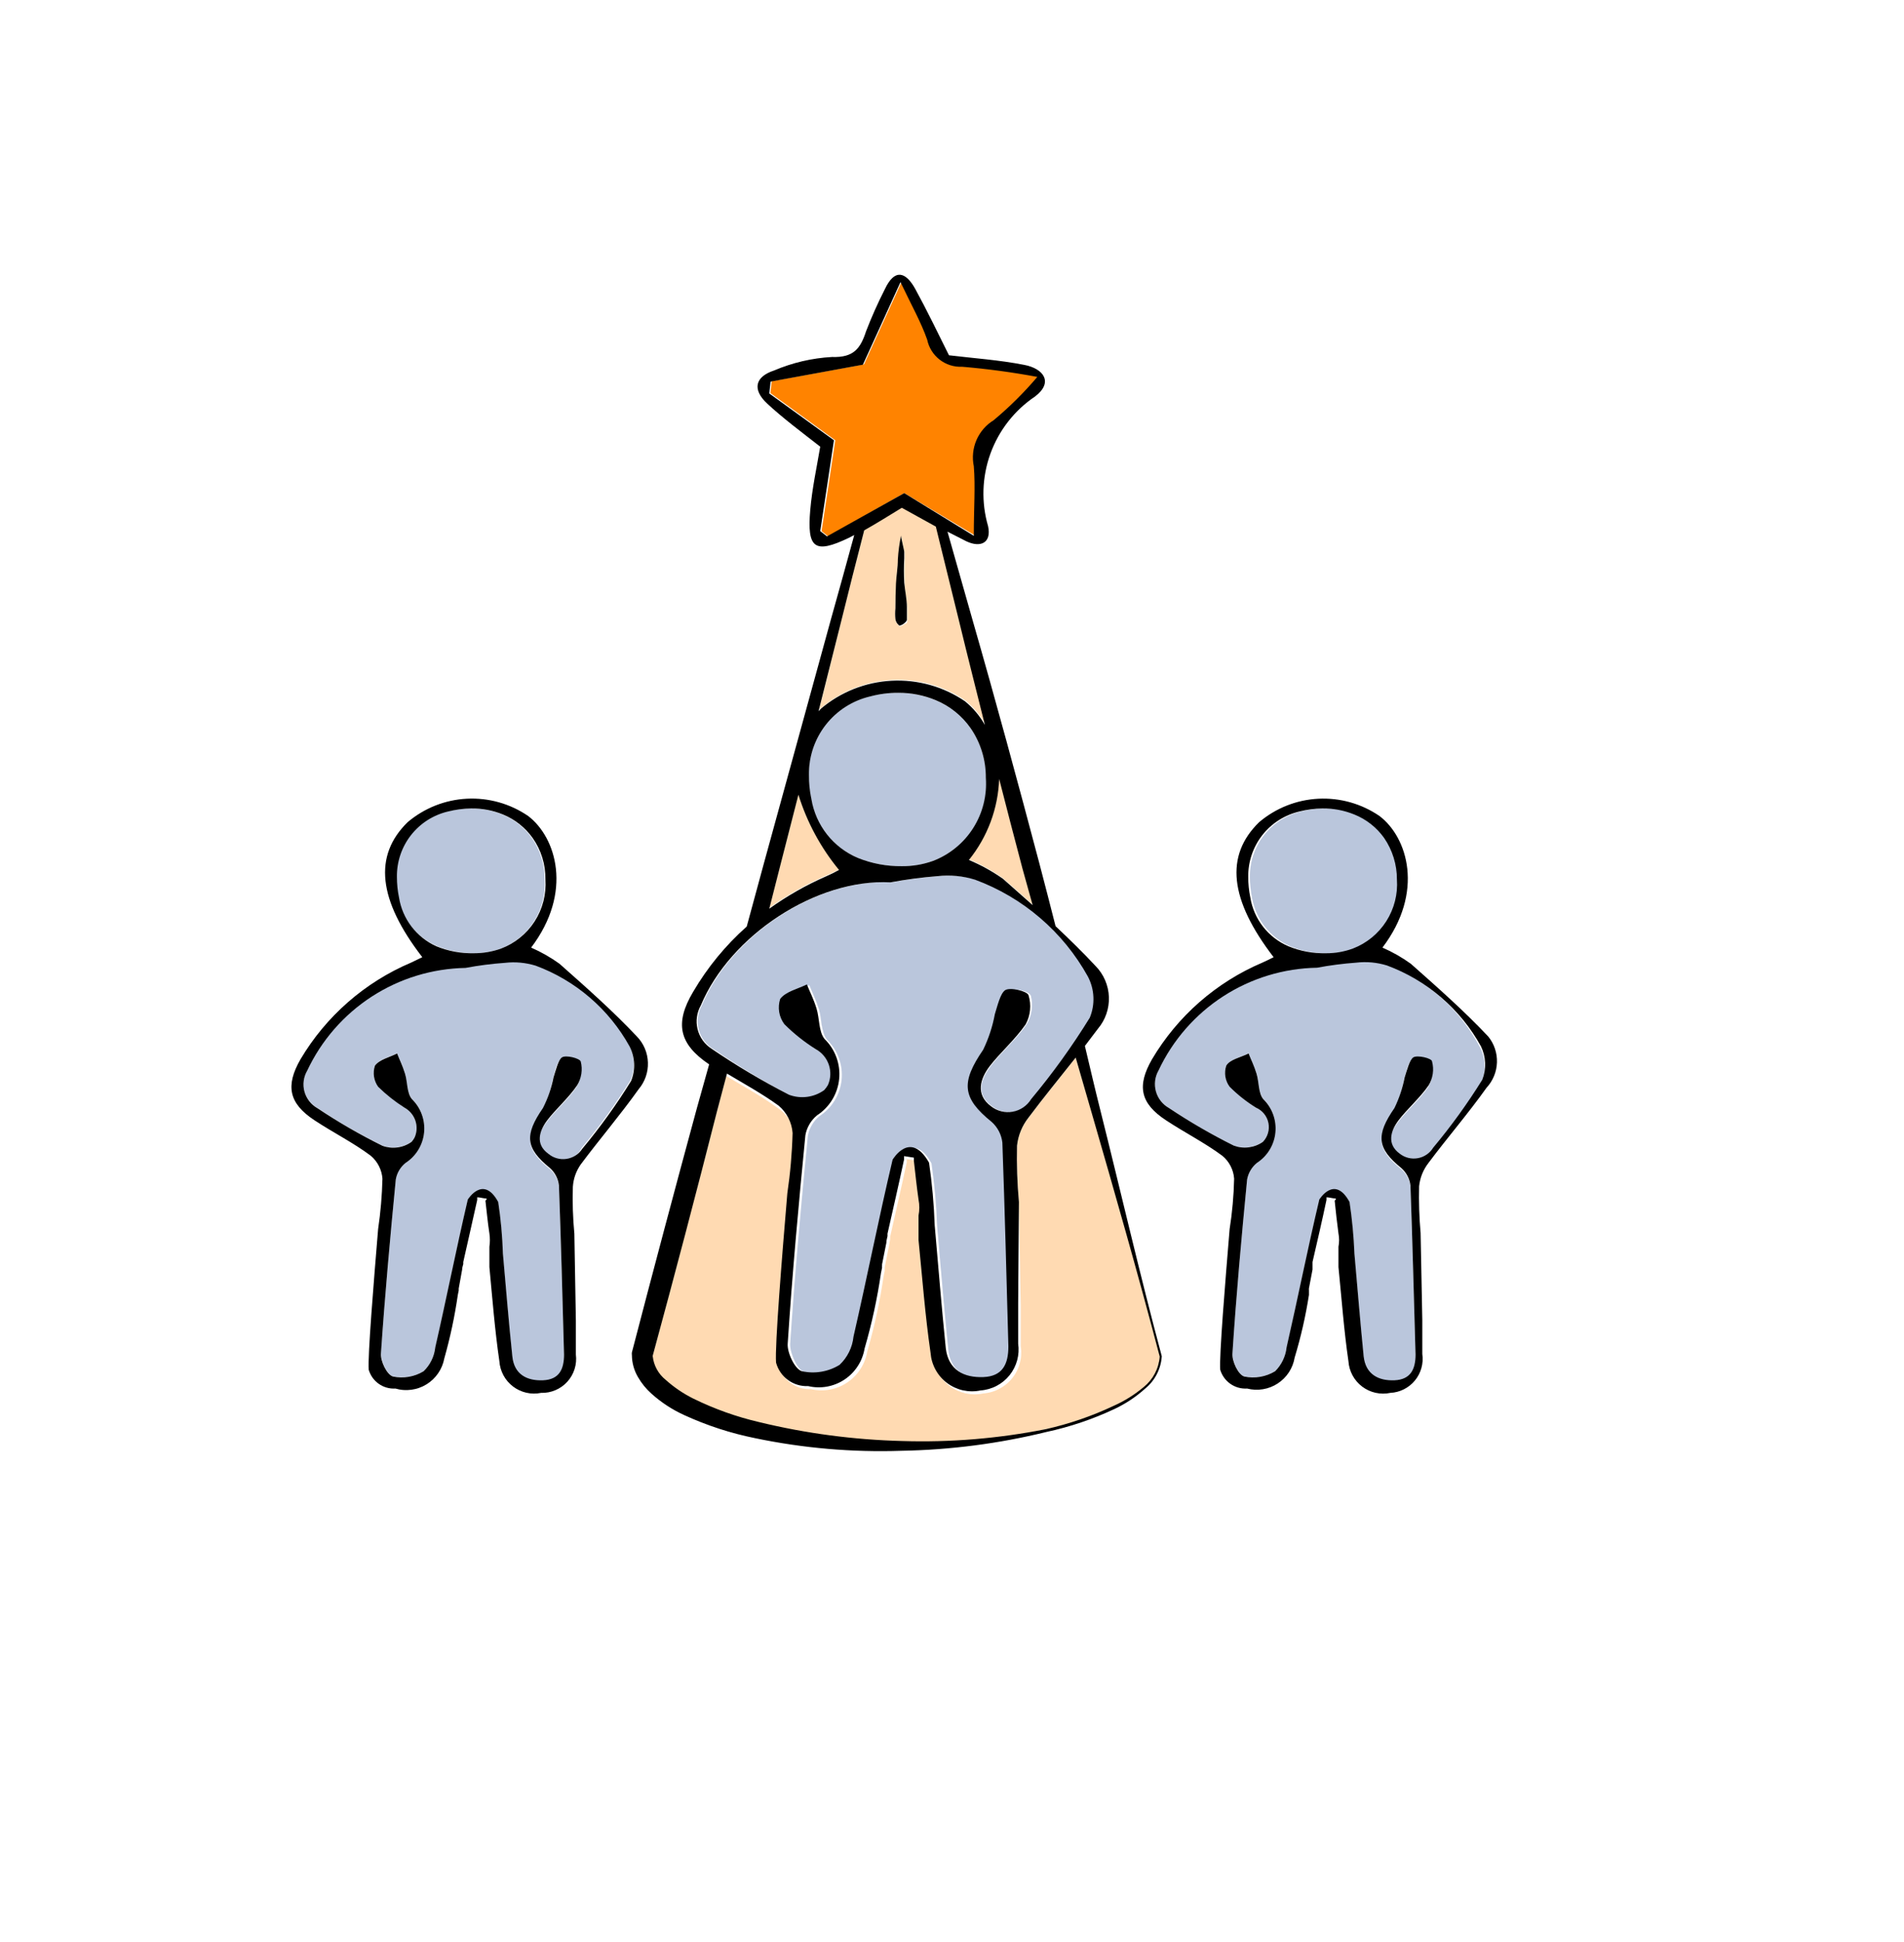 <svg width="1019" height="1039" viewBox="0 0 1019 1039" fill="none" xmlns="http://www.w3.org/2000/svg">
<g filter="url(#filter0_d_7_2)">
<path d="M951.966 461.914C932.9 364.536 877.304 279.06 813.682 203.149C757.482 136.21 690.851 76.297 610.369 38.246C571.43 19.703 527.477 2.728 483.921 0.386C440.573 -1.956 396.818 6.436 357.077 23.415C316.737 40.39 280.01 66.93 252.511 100.106C221.202 137.576 203.739 182.653 185.474 227.149C144.13 328.239 80.705 418.789 38.559 519.874C1.228 609.255 -17.037 711.12 21.096 803.621C57.626 891.829 142.724 942.571 236.255 959.743C343.231 979.065 453.82 957.988 553.368 917.979C603.342 898.076 651.11 873.291 697.675 846.554C743.636 820.014 789.795 792.888 832.748 762.054C871.682 734.149 905.807 701.17 927.278 658.627C947.75 618.228 957.588 572.953 957.989 527.876C958.186 505.433 955.782 483.38 951.966 461.914Z" fill="white"/>
</g>
<path d="M500.745 374.578C494.302 371.927 487.594 370.62 480.625 370.656C475.609 370.646 470.682 371.281 465.839 372.568C470.651 371.286 475.547 370.651 480.526 370.656C487.516 370.661 494.255 371.969 500.745 374.578Z" fill="#FFDAB2"/>
<path d="M527.703 416.026C527.891 418.385 527.88 420.745 527.688 423.104C527.49 425.458 527.104 427.786 526.531 430.083C525.958 432.38 525.203 434.615 524.271 436.792C523.333 438.964 522.234 441.047 520.964 443.047C519.693 445.042 518.266 446.922 516.693 448.688C515.12 450.458 513.411 452.083 511.573 453.578C509.74 455.068 507.792 456.401 505.74 457.578C503.688 458.755 501.552 459.76 499.339 460.594C501.563 459.771 503.708 458.776 505.771 457.609C507.833 456.443 509.792 455.12 511.646 453.635C513.495 452.156 515.219 450.536 516.807 448.776C518.401 447.016 519.839 445.141 521.125 443.151C522.417 441.161 523.536 439.078 524.49 436.906C525.443 434.734 526.214 432.5 526.807 430.203C527.401 427.906 527.807 425.578 528.026 423.219C528.245 420.854 528.271 418.495 528.109 416.125C528.073 411.359 527.313 406.708 525.839 402.177C524.359 397.646 522.234 393.443 519.458 389.568C522.135 393.458 524.177 397.661 525.583 402.172C526.99 406.682 527.698 411.302 527.703 416.026Z" fill="#FFDAB2"/>
<path d="M437.266 561.693C438.089 562.135 438.865 562.651 439.589 563.234C440.318 563.823 440.979 564.474 441.589 565.182C442.193 565.896 442.724 566.656 443.188 567.464C443.651 568.276 444.036 569.12 444.339 570.005C444.646 570.885 444.865 571.792 445 572.714C445.141 573.635 445.188 574.563 445.151 575.5C445.115 576.432 444.99 577.354 444.781 578.26C444.573 579.172 444.281 580.052 443.906 580.911C444.281 580.057 444.578 579.177 444.786 578.271C445 577.365 445.125 576.443 445.167 575.51C445.208 574.583 445.161 573.656 445.031 572.734C444.901 571.813 444.682 570.906 444.385 570.026C444.083 569.146 443.703 568.297 443.245 567.484C442.786 566.677 442.26 565.911 441.656 565.203C441.057 564.49 440.396 563.839 439.677 563.25C438.953 562.656 438.182 562.141 437.365 561.693C431.266 557.865 425.667 553.401 420.568 548.312C425.651 553.375 431.219 557.839 437.266 561.693Z" fill="#FFDAB2"/>
<path d="M449.036 465.219C444.146 459.281 439.87 452.927 436.214 446.156C432.557 439.385 429.589 432.328 427.307 424.979L417.245 464.214L411.714 485.74C421.177 478.958 431.234 473.224 441.896 468.536C444.328 467.552 446.714 466.448 449.036 465.219Z" fill="#FFDAB2"/>
<path d="M439.479 378.802C440.797 377.688 442.161 376.625 443.568 375.615C444.974 374.609 446.422 373.661 447.906 372.771C449.391 371.88 450.906 371.052 452.458 370.286C454.01 369.521 455.589 368.818 457.198 368.182C458.807 367.542 460.438 366.974 462.094 366.469C463.745 365.964 465.417 365.526 467.109 365.156C468.802 364.786 470.5 364.49 472.219 364.26C473.932 364.026 475.651 363.87 477.38 363.776C479.109 363.688 480.839 363.667 482.568 363.719C484.297 363.771 486.021 363.891 487.74 364.083C489.458 364.271 491.167 364.531 492.865 364.865C494.563 365.193 496.245 365.589 497.911 366.057C499.578 366.526 501.224 367.057 502.844 367.656C504.469 368.26 506.063 368.927 507.63 369.656C509.198 370.385 510.734 371.177 512.24 372.036C513.745 372.891 515.208 373.807 516.641 374.781C520.995 378.328 524.552 382.552 527.302 387.453C522.776 369.245 518.146 351.141 513.724 332.828L501.047 280.922L482.839 270.859C475.995 274.885 469.359 279.109 462.719 282.932C458.495 299.229 454.37 315.526 450.344 331.823L438.474 379.307C438.802 379.125 439.135 378.958 439.479 378.802ZM479.719 312.609C479.719 308.281 480.323 303.958 480.724 299.63C480.979 295.365 481.547 291.141 482.438 286.958C482.438 288.87 484.146 295.807 484.146 295.807C484.146 295.807 484.146 298.021 484.146 299.13C483.896 303.49 483.896 307.849 484.146 312.208C484.146 316.635 485.25 320.958 485.552 325.286C485.552 327.5 485.552 329.714 485.552 331.922C485.552 334.135 484.75 333.333 484.047 333.938C483.307 334.547 482.469 334.948 481.531 335.146L480.526 334.135C479.781 333.302 479.349 332.328 479.219 331.219C479.005 329.24 479.005 327.266 479.219 325.286C479.219 321.161 479.219 316.833 479.818 312.609H479.719Z" fill="#FFDAB2"/>
<path d="M518.552 459.786C524.979 462.484 531.052 465.839 536.76 469.849L552.656 483.932L547.224 463.812C542.995 447.781 538.839 431.786 534.745 415.823C534.641 419.807 534.208 423.75 533.453 427.661C532.703 431.573 531.635 435.401 530.26 439.135C528.88 442.875 527.214 446.474 525.245 449.937C523.281 453.401 521.052 456.687 518.552 459.786Z" fill="#FFDAB2"/>
<path d="M575.693 565.922C567.24 576.583 558.589 587.146 550.443 598.01C548.745 600.156 547.37 602.495 546.328 605.026C545.286 607.557 544.609 610.182 544.302 612.901C544.068 622.979 544.401 633.042 545.312 643.078L546.318 698.911V702.13C546.318 708.271 546.318 714.406 546.318 720.443C546.427 721.188 546.495 721.932 546.526 722.682C546.557 723.438 546.552 724.188 546.505 724.938C546.464 725.688 546.38 726.432 546.255 727.177C546.135 727.917 545.974 728.651 545.776 729.375C545.578 730.099 545.349 730.812 545.078 731.516C544.807 732.219 544.5 732.901 544.156 733.573C543.818 734.245 543.443 734.891 543.031 735.526C542.625 736.156 542.188 736.766 541.714 737.349C541.245 737.938 540.745 738.495 540.214 739.031C539.688 739.568 539.135 740.073 538.552 740.552C537.974 741.026 537.37 741.474 536.745 741.891C536.115 742.307 535.469 742.688 534.802 743.036C534.141 743.385 533.458 743.703 532.76 743.979C532.062 744.26 531.349 744.5 530.625 744.708C529.901 744.917 529.172 745.083 528.432 745.214C527.693 745.344 526.948 745.438 526.198 745.49C525.422 745.656 524.641 745.776 523.854 745.854C523.068 745.938 522.281 745.974 521.49 745.969C520.703 745.964 519.911 745.917 519.125 745.828C518.344 745.74 517.562 745.615 516.792 745.443C516.021 745.271 515.26 745.057 514.51 744.807C513.76 744.552 513.026 744.26 512.307 743.932C511.594 743.599 510.891 743.234 510.214 742.828C509.536 742.422 508.88 741.979 508.25 741.505C507.615 741.031 507.01 740.526 506.432 739.984C505.854 739.443 505.307 738.875 504.792 738.276C504.276 737.682 503.792 737.057 503.339 736.406C502.891 735.755 502.474 735.083 502.099 734.391C501.719 733.698 501.375 732.984 501.073 732.255C500.771 731.526 500.505 730.781 500.286 730.026C500.062 729.266 499.88 728.5 499.734 727.719C499.594 726.943 499.495 726.161 499.438 725.37C496.521 705.25 495.01 685.13 493 665.01V651.932C493.552 649.083 493.552 646.234 493 643.38C491.995 636.339 491.286 629.5 490.484 622.458C490.484 621.953 490.484 621.349 490.484 620.948L485.25 620.141C485.25 620.745 485.25 621.349 485.25 621.953C482.438 635.13 479.417 648.208 476.401 661.589V662.896L475.797 666.417L473.484 677.99C473.484 677.99 473.484 677.99 473.484 678.594C473.443 678.995 473.443 679.396 473.484 679.797L472.88 682.818C470.896 696.432 467.974 709.849 464.125 723.057C463.99 723.896 463.807 724.719 463.583 725.536C463.359 726.354 463.094 727.161 462.786 727.953C462.484 728.74 462.135 729.516 461.75 730.271C461.365 731.026 460.943 731.76 460.484 732.469C460.026 733.182 459.526 733.87 459 734.531C458.469 735.193 457.906 735.823 457.307 736.427C456.714 737.031 456.089 737.604 455.438 738.146C454.781 738.682 454.104 739.188 453.396 739.656C452.693 740.13 451.964 740.562 451.214 740.958C450.464 741.354 449.698 741.708 448.911 742.026C448.125 742.344 447.323 742.62 446.51 742.854C445.693 743.094 444.87 743.286 444.036 743.438C443.203 743.589 442.365 743.693 441.516 743.76C440.672 743.823 439.828 743.844 438.979 743.823C438.13 743.802 437.286 743.74 436.448 743.63C435.604 743.521 434.771 743.37 433.948 743.177C432.984 743.219 432.026 743.182 431.073 743.068C430.12 742.948 429.182 742.75 428.26 742.474C427.339 742.193 426.448 741.844 425.589 741.411C424.724 740.984 423.906 740.484 423.13 739.917C422.354 739.349 421.63 738.724 420.958 738.031C420.292 737.344 419.682 736.599 419.141 735.807C418.599 735.01 418.125 734.177 417.719 733.307C417.318 732.432 416.995 731.531 416.745 730.604C416.042 722.052 419.964 673.865 422.781 640.062C424.365 629.354 425.302 618.589 425.594 607.771C425.401 606.255 425.047 604.781 424.531 603.349C424.021 601.911 423.359 600.547 422.552 599.255C421.745 597.964 420.807 596.771 419.745 595.677C418.682 594.583 417.51 593.62 416.24 592.781C407.49 586.443 397.932 581.208 388.677 575.677L383.344 595.797C372.214 639.255 360.745 682.849 348.938 726.578C349.214 729.026 349.943 731.328 351.13 733.49C352.313 735.651 353.865 737.505 355.781 739.052C360.255 743.073 365.188 746.427 370.568 749.115C381.922 754.693 393.76 758.917 406.078 761.786C431.146 767.833 456.562 771.182 482.333 771.849C508.401 772.391 534.188 769.979 559.698 764.604C572.38 761.979 584.62 757.99 596.417 752.635C602.25 750.031 607.615 746.677 612.51 742.573C613.745 741.578 614.859 740.474 615.865 739.25C616.87 738.026 617.74 736.714 618.479 735.312C619.214 733.911 619.797 732.448 620.234 730.927C620.667 729.406 620.943 727.854 621.062 726.276C609.594 682.615 597.12 639.057 584.547 595.495L575.693 565.922Z" fill="#FFDAB2"/>
<path d="M483.943 263.818L521.771 286.453C521.771 271.365 522.474 260.198 521.771 249.229C521.526 248.062 521.375 246.88 521.313 245.687C521.25 244.495 521.281 243.302 521.406 242.115C521.526 240.927 521.734 239.755 522.036 238.599C522.339 237.443 522.729 236.318 523.203 235.219C523.677 234.125 524.229 233.068 524.87 232.057C525.505 231.047 526.214 230.094 526.995 229.187C527.781 228.286 528.625 227.448 529.536 226.677C530.448 225.906 531.417 225.208 532.432 224.583C540.88 217.547 548.661 209.833 555.771 201.448C542.448 198.964 529.036 197.151 515.531 196.016C514.458 196.068 513.385 196.021 512.318 195.885C511.25 195.75 510.203 195.516 509.177 195.193C508.151 194.87 507.161 194.458 506.208 193.958C505.255 193.464 504.354 192.885 503.505 192.224C502.651 191.568 501.865 190.839 501.146 190.036C500.422 189.24 499.776 188.385 499.208 187.474C498.635 186.562 498.151 185.604 497.75 184.604C497.349 183.609 497.042 182.583 496.823 181.526C493.5 172.073 488.469 163.219 482.536 150.745L462.417 194.906L413.021 203.964L412.318 210.297L447.026 235.547C444.609 251.547 442.198 267.844 439.682 284.141L443.203 286.958L483.943 263.818Z" fill="#FF8300"/>
<path d="M690.474 506.266C696.927 508.896 703.63 510.141 710.594 509.984C715.542 510.01 720.339 509.172 724.984 507.469C726.813 506.766 728.573 505.922 730.271 504.938C731.964 503.953 733.568 502.839 735.083 501.594C736.599 500.349 738.01 498.995 739.307 497.526C740.604 496.057 741.781 494.495 742.828 492.839C743.88 491.182 744.786 489.453 745.563 487.651C746.333 485.849 746.953 484 747.432 482.094C747.906 480.193 748.224 478.266 748.391 476.313C748.557 474.359 748.568 472.406 748.422 470.448C748.469 466.5 747.917 462.641 746.766 458.865C745.615 455.083 743.922 451.573 741.682 448.318C739.677 445.5 737.313 443.016 734.589 440.88C731.87 438.74 728.901 437.026 725.688 435.745C720.234 433.536 714.568 432.464 708.682 432.526C704.531 432.583 700.438 433.12 696.411 434.135C694.453 434.583 692.547 435.198 690.693 435.974C688.839 436.75 687.063 437.677 685.37 438.75C683.672 439.828 682.078 441.042 680.589 442.391C679.099 443.74 677.734 445.203 676.495 446.786C675.255 448.365 674.156 450.042 673.203 451.807C672.245 453.578 671.448 455.411 670.802 457.318C670.161 459.219 669.682 461.167 669.375 463.151C669.063 465.135 668.922 467.135 668.948 469.141C668.943 472.833 669.313 476.49 670.052 480.109C670.531 482.969 671.349 485.724 672.516 488.375C673.677 491.031 675.151 493.5 676.938 495.786C678.719 498.068 680.76 500.099 683.052 501.87C685.344 503.646 687.818 505.109 690.474 506.266Z" fill="#BAC6DC"/>
<path d="M742.286 516.021C736.922 514.375 731.458 513.875 725.885 514.516C718.828 515.021 711.818 515.927 704.865 517.229C702.635 517.271 700.417 517.396 698.198 517.594C695.979 517.792 693.776 518.068 691.578 518.422C689.38 518.776 687.198 519.203 685.031 519.708C682.859 520.219 680.714 520.797 678.589 521.453C676.458 522.109 674.359 522.839 672.281 523.641C670.208 524.448 668.161 525.323 666.146 526.266C664.13 527.214 662.151 528.229 660.208 529.313C658.266 530.396 656.365 531.547 654.5 532.766C652.635 533.984 650.818 535.266 649.047 536.609C647.271 537.958 645.547 539.359 643.87 540.828C642.198 542.292 640.573 543.813 639.005 545.396C637.437 546.974 635.927 548.604 634.469 550.292C633.016 551.974 631.62 553.708 630.286 555.49C628.953 557.271 627.687 559.099 626.479 560.969C625.276 562.844 624.135 564.75 623.062 566.703C621.99 568.651 620.99 570.641 620.057 572.661C619.573 573.5 619.177 574.38 618.87 575.302C618.557 576.219 618.344 577.161 618.219 578.125C618.099 579.089 618.073 580.052 618.141 581.021C618.208 581.984 618.37 582.938 618.63 583.875C618.885 584.807 619.234 585.708 619.667 586.578C620.104 587.443 620.62 588.26 621.219 589.021C621.812 589.786 622.479 590.484 623.219 591.12C623.953 591.75 624.745 592.302 625.589 592.781C636.734 600.219 648.302 606.922 660.297 612.901C661.583 613.37 662.911 613.677 664.271 613.823C665.635 613.974 666.995 613.953 668.354 613.771C669.714 613.583 671.026 613.24 672.302 612.734C673.578 612.234 674.771 611.583 675.891 610.786C676.203 610.453 676.5 610.104 676.771 609.74C677.047 609.37 677.297 608.99 677.526 608.589C677.75 608.193 677.953 607.781 678.13 607.359C678.307 606.938 678.458 606.505 678.583 606.063C678.708 605.625 678.807 605.177 678.88 604.724C678.953 604.271 678.995 603.818 679.01 603.359C679.026 602.901 679.016 602.443 678.979 601.99C678.937 601.531 678.875 601.078 678.781 600.63C678.687 600.182 678.568 599.74 678.417 599.307C678.271 598.875 678.099 598.448 677.901 598.036C677.703 597.625 677.479 597.224 677.234 596.839C676.99 596.453 676.719 596.083 676.427 595.729C676.135 595.375 675.823 595.036 675.495 594.724C675.161 594.406 674.812 594.109 674.443 593.839C674.078 593.563 673.693 593.313 673.297 593.089C672.901 592.859 672.49 592.656 672.068 592.479C666.99 589.276 662.328 585.557 658.083 581.313C657.49 580.516 657 579.656 656.615 578.745C656.229 577.828 655.958 576.88 655.802 575.901C655.646 574.917 655.604 573.932 655.682 572.943C655.766 571.953 655.958 570.99 656.271 570.047C658.687 566.724 664.021 565.62 668.245 563.505C669.651 567.125 671.26 570.547 672.469 574.271C673.677 577.99 673.375 584.328 676.089 587.953C676.677 588.526 677.229 589.13 677.75 589.766C678.271 590.401 678.75 591.063 679.193 591.75C679.641 592.443 680.042 593.156 680.406 593.891C680.771 594.625 681.094 595.375 681.375 596.146C681.656 596.917 681.891 597.703 682.083 598.5C682.276 599.297 682.422 600.104 682.526 600.917C682.625 601.734 682.682 602.552 682.693 603.37C682.703 604.193 682.667 605.01 682.583 605.828C682.505 606.641 682.375 607.453 682.203 608.255C682.031 609.057 681.812 609.844 681.552 610.625C681.292 611.401 680.984 612.161 680.641 612.906C680.292 613.651 679.906 614.37 679.479 615.073C679.052 615.771 678.583 616.443 678.083 617.094C677.578 617.74 677.042 618.359 676.469 618.948C675.896 619.531 675.292 620.089 674.656 620.609C674.021 621.125 673.359 621.609 672.672 622.052C671.302 623.177 670.172 624.495 669.271 626.021C668.375 627.542 667.76 629.172 667.437 630.906C664.422 661.891 661.604 692.979 659.594 723.964C659.594 728.188 662.708 735.432 665.932 736.339C668.75 736.938 671.589 737.005 674.437 736.536C677.281 736.068 679.948 735.094 682.427 733.62C684.13 731.927 685.505 730.005 686.557 727.849C687.609 725.693 688.276 723.427 688.562 721.047C694.599 694.688 699.833 668.229 706.068 641.974C706.068 641.974 714.219 628.495 722.266 643.281C723.651 652.589 724.521 661.943 724.88 671.349C726.49 689.656 728 707.969 729.812 726.177C730.818 736.234 737.156 739.557 746.411 739.052C755.667 738.547 757.776 733.115 757.578 725.37C756.672 695.193 755.969 665.01 754.859 634.828C754.641 633.047 754.115 631.359 753.281 629.766C752.453 628.172 751.37 626.776 750.031 625.573C736.854 614.911 736.25 607.969 746.307 593.385C748.688 588.302 750.396 583 751.438 577.49C752.646 573.667 753.349 568.333 756.068 566.724C758.781 565.115 766.125 566.724 766.125 568.938C766.693 571.089 766.818 573.26 766.5 575.458C766.188 577.656 765.458 579.708 764.318 581.615C759.688 588.354 753.25 593.688 748.219 600.323C743.193 606.964 741.781 613.099 748.823 618.229C749.5 618.76 750.224 619.219 750.995 619.594C751.766 619.974 752.568 620.266 753.406 620.474C754.24 620.682 755.083 620.797 755.943 620.828C756.802 620.854 757.656 620.792 758.5 620.641C759.344 620.49 760.167 620.25 760.964 619.927C761.755 619.599 762.51 619.193 763.219 618.708C763.927 618.224 764.578 617.672 765.172 617.047C765.76 616.422 766.281 615.745 766.729 615.01C776.333 603.521 785.083 591.417 792.99 578.698C793.573 577.219 793.995 575.693 794.25 574.125C794.51 572.557 794.599 570.979 794.521 569.391C794.443 567.807 794.198 566.245 793.786 564.708C793.375 563.172 792.807 561.698 792.083 560.286C789.422 555.26 786.333 550.51 782.823 546.036C779.312 541.563 775.432 537.438 771.177 533.661C766.927 529.88 762.375 526.51 757.521 523.547C752.667 520.583 747.589 518.078 742.286 516.021Z" fill="#BAC6DC"/>
<path d="M527.703 416.026C527.698 411.302 526.99 406.682 525.583 402.172C524.177 397.661 522.135 393.458 519.458 389.568C517.089 386.214 514.292 383.266 511.078 380.714C507.859 378.167 504.349 376.12 500.542 374.578C494.089 371.979 487.38 370.672 480.422 370.656C475.443 370.651 470.547 371.286 465.734 372.568C464.568 372.839 463.406 373.156 462.266 373.526C461.12 373.896 459.995 374.313 458.885 374.776C457.781 375.24 456.693 375.75 455.625 376.307C454.562 376.859 453.521 377.464 452.51 378.104C451.495 378.75 450.51 379.438 449.557 380.167C448.599 380.896 447.677 381.661 446.786 382.469C445.896 383.276 445.042 384.12 444.224 384.995C443.401 385.875 442.625 386.786 441.88 387.734C441.141 388.682 440.443 389.656 439.781 390.661C439.125 391.667 438.51 392.698 437.937 393.755C437.365 394.807 436.844 395.891 436.359 396.99C435.88 398.094 435.448 399.214 435.068 400.349C434.682 401.49 434.349 402.641 434.062 403.807C433.771 404.974 433.536 406.151 433.349 407.339C433.161 408.526 433.026 409.719 432.943 410.917C432.859 412.115 432.823 413.318 432.839 414.516C432.797 418.891 433.229 423.219 434.146 427.495C434.437 429.219 434.833 430.922 435.333 432.594C435.839 434.271 436.443 435.906 437.151 437.505C437.865 439.104 438.672 440.656 439.573 442.151C440.479 443.651 441.474 445.083 442.562 446.453C443.651 447.823 444.818 449.125 446.068 450.344C447.318 451.568 448.641 452.708 450.036 453.766C451.427 454.823 452.885 455.786 454.401 456.661C455.917 457.531 457.484 458.307 459.094 458.984C466.714 462.036 474.63 463.516 482.839 463.406C488.5 463.427 494 462.49 499.339 460.594C501.552 459.76 503.687 458.755 505.74 457.578C507.792 456.401 509.74 455.068 511.573 453.578C513.411 452.083 515.12 450.458 516.693 448.688C518.266 446.922 519.693 445.042 520.964 443.047C522.234 441.047 523.333 438.964 524.271 436.792C525.203 434.615 525.958 432.38 526.531 430.083C527.104 427.786 527.49 425.458 527.687 423.104C527.88 420.745 527.891 418.385 527.703 416.026Z" fill="#BAC6DC"/>
<path d="M423.182 586.141C424.724 586.714 426.313 587.089 427.953 587.271C429.589 587.453 431.219 587.432 432.849 587.214C434.484 586.995 436.063 586.583 437.594 585.974C439.12 585.37 440.557 584.583 441.896 583.625C442.661 582.792 443.333 581.885 443.906 580.911C444.281 580.052 444.573 579.172 444.781 578.26C444.99 577.354 445.115 576.432 445.151 575.5C445.188 574.562 445.141 573.635 445 572.714C444.865 571.792 444.646 570.885 444.339 570.005C444.036 569.12 443.651 568.276 443.188 567.464C442.724 566.656 442.193 565.896 441.589 565.182C440.979 564.474 440.318 563.823 439.589 563.234C438.865 562.651 438.089 562.135 437.266 561.693C431.219 557.839 425.651 553.375 420.568 548.313C419.901 547.339 419.354 546.302 418.938 545.198C418.516 544.094 418.234 542.953 418.083 541.781C417.938 540.609 417.927 539.438 418.057 538.26C418.188 537.089 418.453 535.943 418.854 534.833C421.776 530.911 428.214 529.5 433.141 527.089C434.849 531.313 436.865 535.438 438.271 539.865C439.682 544.292 439.38 552.24 442.599 556.26C443.302 556.948 443.964 557.672 444.589 558.432C445.214 559.188 445.792 559.984 446.323 560.807C446.859 561.63 447.344 562.484 447.781 563.365C448.219 564.24 448.609 565.141 448.948 566.068C449.281 566.99 449.568 567.927 449.802 568.88C450.031 569.839 450.208 570.802 450.333 571.776C450.458 572.75 450.526 573.729 450.536 574.714C450.552 575.693 450.51 576.677 450.417 577.651C450.318 578.63 450.167 579.599 449.964 580.562C449.755 581.521 449.5 582.469 449.188 583.401C448.875 584.333 448.516 585.245 448.099 586.135C447.688 587.026 447.224 587.891 446.714 588.729C446.203 589.568 445.646 590.375 445.047 591.156C444.443 591.932 443.802 592.672 443.115 593.375C442.432 594.078 441.708 594.745 440.948 595.37C440.188 595.99 439.396 596.573 438.573 597.104C436.932 598.453 435.573 600.047 434.5 601.88C433.427 603.714 432.708 605.677 432.339 607.771C428.714 644.891 425.297 682.115 422.88 719.234C422.88 724.266 426.703 733.016 430.526 734.021C433.974 734.776 437.438 734.859 440.917 734.266C444.396 733.672 447.641 732.453 450.646 730.604C452.745 728.615 454.438 726.318 455.719 723.724C457 721.13 457.792 718.391 458.089 715.51C465.333 684.026 471.573 652.333 479.016 620.849C479.016 620.849 489.073 604.651 498.531 622.458C500.146 633.568 501.151 644.734 501.547 655.958C503.458 677.99 505.271 699.917 507.484 721.75C508.594 733.417 516.339 737.745 527.604 737.141C538.87 736.536 541.385 730.099 540.984 720.745C539.979 684.328 539.073 648.01 537.766 611.693C537.521 609.557 536.906 607.542 535.917 605.63C534.927 603.724 533.635 602.057 532.031 600.625C516.234 587.849 515.432 579.604 527.505 561.995C530.432 555.938 532.51 549.599 533.74 542.984C535.151 538.458 535.953 532.12 539.172 530.208C542.391 528.297 551.047 530.208 551.75 532.823C552.385 535.406 552.5 538.016 552.099 540.646C551.698 543.281 550.813 545.734 549.438 548.016C543.901 556.063 536.156 562.5 530.219 570.349C524.286 578.193 522.474 585.635 530.927 591.875C531.734 592.51 532.599 593.052 533.521 593.505C534.443 593.953 535.406 594.307 536.401 594.552C537.396 594.802 538.411 594.943 539.438 594.979C540.464 595.016 541.484 594.943 542.495 594.76C543.505 594.583 544.49 594.297 545.438 593.911C546.391 593.521 547.292 593.036 548.141 592.458C548.99 591.88 549.771 591.224 550.479 590.479C551.188 589.734 551.813 588.927 552.354 588.052C563.854 574.281 574.318 559.76 583.74 544.49C584.469 542.729 584.995 540.911 585.323 539.036C585.651 537.156 585.771 535.266 585.682 533.365C585.594 531.464 585.302 529.589 584.807 527.75C584.307 525.911 583.62 524.146 582.734 522.458C579.443 516.526 575.651 510.927 571.365 505.667C567.073 500.401 562.354 495.563 557.203 491.141C552.052 486.719 546.552 482.786 540.698 479.344C534.849 475.906 528.74 473.005 522.375 470.651C515.797 468.62 509.094 467.979 502.255 468.74C493.813 469.401 485.427 470.51 477.104 472.063C436.865 469.948 391.193 500.531 375.599 537.854C375.042 538.844 374.583 539.88 374.229 540.964C373.875 542.042 373.63 543.151 373.495 544.276C373.354 545.406 373.328 546.542 373.411 547.672C373.5 548.807 373.693 549.922 373.995 551.021C374.297 552.12 374.703 553.172 375.214 554.193C375.724 555.208 376.333 556.167 377.031 557.062C377.729 557.964 378.505 558.781 379.365 559.531C380.224 560.276 381.151 560.927 382.135 561.495C395.318 570.547 409 578.76 423.182 586.141Z" fill="#BAC6DC"/>
<path d="M234.156 506.266C240.604 508.896 247.312 510.141 254.276 509.984C258.964 509.922 263.526 509.115 267.958 507.573C269.792 506.865 271.557 506.016 273.255 505.026C274.953 504.036 276.562 502.917 278.083 501.672C279.604 500.427 281.016 499.068 282.318 497.594C283.62 496.125 284.802 494.557 285.854 492.896C286.906 491.234 287.818 489.5 288.594 487.698C289.37 485.891 290 484.031 290.479 482.125C290.958 480.219 291.281 478.286 291.453 476.328C291.625 474.37 291.641 472.411 291.495 470.448C291.526 466.495 290.958 462.63 289.792 458.854C288.625 455.078 286.911 451.562 284.656 448.318C282.656 445.51 280.302 443.042 277.599 440.901C274.896 438.766 271.953 437.047 268.76 435.745C263.312 433.526 257.641 432.453 251.76 432.526C247.604 432.568 243.51 433.104 239.484 434.135C237.526 434.583 235.62 435.198 233.766 435.974C231.917 436.75 230.141 437.677 228.443 438.75C226.745 439.828 225.156 441.042 223.667 442.391C222.172 443.74 220.807 445.203 219.568 446.786C218.328 448.365 217.229 450.042 216.276 451.807C215.323 453.578 214.521 455.411 213.88 457.318C213.234 459.219 212.76 461.167 212.448 463.151C212.135 465.135 211.995 467.135 212.021 469.141C212.016 472.833 212.385 476.49 213.13 480.109C213.635 483 214.49 485.781 215.698 488.453C216.906 491.13 218.432 493.609 220.271 495.896C222.109 498.182 224.203 500.203 226.557 501.958C228.906 503.719 231.437 505.151 234.156 506.266Z" fill="#BAC6DC"/>
<path d="M311.417 614.005C320.984 602.516 329.703 590.406 337.573 577.687C338.161 576.214 338.594 574.693 338.859 573.13C339.125 571.562 339.224 569.984 339.156 568.396C339.089 566.812 338.849 565.25 338.448 563.714C338.047 562.177 337.484 560.698 336.766 559.281C334.026 554.323 330.875 549.651 327.302 545.26C323.729 540.865 319.797 536.823 315.505 533.13C311.214 529.437 306.625 526.156 301.75 523.281C296.87 520.406 291.776 517.99 286.469 516.021C281.104 514.391 275.641 513.891 270.068 514.516C262.974 515.016 255.932 515.922 248.943 517.229C246.724 517.281 244.51 517.406 242.297 517.615C240.089 517.818 237.891 518.099 235.698 518.458C233.505 518.818 231.333 519.25 229.172 519.76C227.01 520.271 224.87 520.854 222.755 521.516C220.635 522.177 218.542 522.906 216.469 523.714C214.401 524.521 212.365 525.396 210.359 526.344C208.349 527.292 206.38 528.307 204.443 529.391C202.505 530.479 200.609 531.63 198.755 532.844C196.901 534.062 195.089 535.344 193.323 536.687C191.552 538.031 189.839 539.437 188.167 540.901C186.5 542.365 184.885 543.88 183.323 545.458C181.755 547.036 180.25 548.661 178.802 550.344C177.354 552.026 175.964 553.755 174.635 555.536C173.307 557.312 172.042 559.135 170.844 561C169.641 562.87 168.505 564.771 167.437 566.719C166.37 568.667 165.37 570.646 164.437 572.661C163.948 573.495 163.542 574.375 163.224 575.292C162.906 576.208 162.682 577.146 162.552 578.109C162.422 579.068 162.391 580.036 162.453 581.005C162.516 581.974 162.672 582.927 162.927 583.859C163.182 584.797 163.521 585.703 163.958 586.568C164.391 587.437 164.906 588.255 165.5 589.021C166.099 589.786 166.76 590.484 167.5 591.12C168.234 591.75 169.026 592.307 169.87 592.781C181.036 600.24 192.641 606.948 204.677 612.901C205.969 613.37 207.292 613.677 208.656 613.823C210.016 613.974 211.38 613.953 212.734 613.771C214.094 613.583 215.411 613.24 216.687 612.734C217.958 612.234 219.156 611.583 220.271 610.786C220.901 610.078 221.437 609.307 221.88 608.474C222.193 607.76 222.437 607.026 222.609 606.271C222.786 605.51 222.885 604.745 222.917 603.969C222.948 603.193 222.906 602.417 222.792 601.651C222.682 600.88 222.495 600.13 222.245 599.396C221.99 598.661 221.667 597.953 221.281 597.281C220.896 596.604 220.453 595.974 219.948 595.38C219.443 594.786 218.891 594.25 218.281 593.76C217.677 593.271 217.031 592.844 216.349 592.479C211.307 589.229 206.646 585.505 202.365 581.312C201.786 580.505 201.312 579.646 200.943 578.729C200.568 577.807 200.307 576.859 200.161 575.88C200.01 574.906 199.979 573.922 200.062 572.932C200.146 571.948 200.344 570.984 200.656 570.047C203.068 566.724 208.401 565.62 212.526 563.505C213.932 567.125 215.646 570.547 216.75 574.271C217.859 577.99 217.656 584.328 220.474 587.953C221.057 588.526 221.615 589.13 222.13 589.766C222.651 590.401 223.13 591.062 223.578 591.75C224.021 592.443 224.427 593.156 224.792 593.891C225.156 594.625 225.479 595.375 225.76 596.146C226.036 596.917 226.276 597.703 226.469 598.5C226.661 599.297 226.807 600.104 226.906 600.917C227.01 601.734 227.068 602.552 227.073 603.37C227.083 604.193 227.052 605.01 226.969 605.828C226.885 606.641 226.76 607.453 226.583 608.255C226.411 609.057 226.198 609.844 225.932 610.625C225.672 611.401 225.37 612.161 225.021 612.906C224.677 613.651 224.286 614.37 223.859 615.073C223.432 615.771 222.969 616.443 222.464 617.094C221.958 617.74 221.422 618.359 220.849 618.948C220.276 619.531 219.672 620.089 219.036 620.604C218.401 621.125 217.74 621.609 217.052 622.052C215.672 623.161 214.531 624.479 213.63 626.005C212.729 627.531 212.125 629.161 211.823 630.906C208.802 661.891 205.984 692.979 203.875 723.964C203.875 728.188 207.094 735.432 210.312 736.339C213.12 736.932 215.937 737 218.771 736.531C221.599 736.062 224.245 735.094 226.708 733.62C228.448 731.948 229.849 730.031 230.922 727.875C231.99 725.714 232.667 723.438 232.948 721.047C238.984 694.688 244.214 668.229 250.349 641.974C250.349 641.974 258.599 628.495 266.646 643.281C268.052 652.589 268.885 661.943 269.161 671.349C270.771 689.656 272.281 707.969 274.193 726.177C275.099 736.234 281.536 739.557 290.693 739.052C299.849 738.547 302.161 733.115 301.859 725.37C301.052 695.193 300.25 665.01 299.141 634.828C298.938 633.052 298.432 631.37 297.62 629.776C296.802 628.182 295.734 626.781 294.411 625.573C281.234 614.911 280.531 607.969 290.594 593.385C293.047 588.318 294.792 583.021 295.823 577.49C297.031 573.667 297.635 568.333 300.349 566.724C303.068 565.115 310.411 566.724 310.411 568.937C310.953 571.094 311.057 573.271 310.729 575.469C310.396 577.667 309.651 579.714 308.5 581.615C303.969 588.354 297.432 593.687 292.5 600.323C287.573 606.964 285.964 613.099 293.005 618.229C293.724 618.781 294.49 619.24 295.307 619.62C296.125 620 296.974 620.281 297.859 620.474C298.74 620.667 299.63 620.76 300.531 620.75C301.432 620.745 302.323 620.646 303.203 620.443C304.083 620.24 304.927 619.943 305.74 619.557C306.557 619.167 307.318 618.698 308.026 618.141C308.734 617.583 309.375 616.958 309.948 616.26C310.521 615.562 311.01 614.812 311.417 614.005Z" fill="#BAC6DC"/>
<path d="M580.62 559.583L587.563 550.427C588.557 549.25 589.443 547.995 590.203 546.656C590.969 545.318 591.604 543.917 592.109 542.464C592.615 541.005 592.979 539.516 593.208 537.99C593.438 536.469 593.526 534.932 593.469 533.396C593.411 531.854 593.219 530.328 592.88 528.828C592.542 527.323 592.068 525.859 591.458 524.443C590.854 523.026 590.12 521.682 589.26 520.401C588.401 519.12 587.432 517.927 586.354 516.828C579.516 509.484 572.271 502.443 564.927 495.5C562.109 484.333 559.193 473.167 556.276 462C544.708 418.339 532.839 374.578 520.359 331.219L507.083 284.443L517.141 289.573C524.786 293.193 530.724 290.479 528.813 281.526C528.354 279.943 527.953 278.349 527.62 276.734C527.286 275.125 527.016 273.5 526.807 271.87C526.604 270.234 526.464 268.599 526.385 266.953C526.307 265.307 526.297 263.661 526.349 262.021C526.401 260.375 526.521 258.734 526.703 257.099C526.885 255.464 527.13 253.833 527.443 252.219C527.75 250.604 528.125 249 528.563 247.411C529 245.828 529.5 244.26 530.057 242.714C530.62 241.167 531.24 239.641 531.922 238.141C532.604 236.646 533.339 235.177 534.135 233.734C534.932 232.297 535.786 230.885 536.693 229.516C537.604 228.141 538.563 226.807 539.578 225.51C540.589 224.214 541.651 222.958 542.766 221.745C543.875 220.531 545.036 219.365 546.24 218.24C547.443 217.12 548.693 216.047 549.979 215.021C551.271 214 552.594 213.026 553.964 212.109C564.021 204.464 558.391 197.12 548.125 195.208C534.849 192.594 521.266 191.687 507.885 190.078C501.953 178.208 496.219 166.234 489.88 154.667C484.75 145.312 478.813 143.599 473.583 154.667C469.844 162.005 466.49 169.521 463.521 177.203C460.505 186.458 456.885 191.385 445.313 190.984C434.531 191.594 424.172 194.01 414.229 198.229C404.167 201.547 402.458 208.286 410.505 215.833C418.552 223.375 428.917 231.125 438.974 238.969C437.167 249.734 434.651 261.203 433.646 272.771C431.833 293.495 435.958 296.51 454.266 287.76L457.182 286.25C453.063 301.24 448.938 316.432 444.708 331.323L408.797 462L399.641 495.703C388.25 505.828 378.693 517.464 370.969 530.609C360.911 547.51 363.427 558.578 379.521 569.443L372.984 592.781C361.109 636.443 349.51 680.031 338.177 723.563C338.125 724.031 338.125 724.5 338.177 724.969C338.229 729.219 339.333 733.177 341.495 736.839C343.411 740.135 345.792 743.052 348.635 745.594C353.885 750.307 359.724 754.13 366.141 757.057C378.339 762.656 391.016 766.781 404.167 769.432C429.99 774.802 456.078 777.052 482.438 776.172C508.661 775.703 534.516 772.349 560 766.115C572.677 763.385 584.88 759.26 596.615 753.74C602.578 750.911 608.01 747.292 612.911 742.875C614.208 741.813 615.375 740.635 616.427 739.333C617.474 738.031 618.38 736.635 619.141 735.146C619.901 733.656 620.505 732.104 620.948 730.495C621.391 728.88 621.661 727.24 621.766 725.573C609.995 681.813 599.938 637.948 588.87 593.885C586.052 582.719 583.339 571.052 580.62 559.583ZM552.656 484.234L536.76 470.151C531.052 466.141 524.979 462.786 518.552 460.089C521.021 457.026 523.229 453.792 525.177 450.375C527.125 446.958 528.786 443.406 530.167 439.724C531.542 436.036 532.615 432.266 533.38 428.411C534.151 424.552 534.604 420.661 534.745 416.729C538.839 432.76 542.995 448.755 547.224 464.714L552.656 484.234ZM499.339 460.594C493.969 462.5 488.438 463.443 482.74 463.406C474.563 463.5 466.682 462.026 459.094 458.984C457.484 458.302 455.927 457.526 454.417 456.651C452.906 455.776 451.453 454.807 450.063 453.75C448.677 452.693 447.359 451.552 446.109 450.328C444.865 449.104 443.703 447.807 442.62 446.438C441.536 445.062 440.547 443.63 439.646 442.135C438.745 440.641 437.943 439.094 437.234 437.495C436.531 435.896 435.927 434.26 435.427 432.589C434.927 430.917 434.531 429.219 434.25 427.495C433.333 423.219 432.896 418.891 432.943 414.516C432.922 413.318 432.958 412.115 433.042 410.917C433.13 409.719 433.266 408.526 433.453 407.339C433.635 406.151 433.875 404.974 434.161 403.807C434.448 402.641 434.781 401.49 435.167 400.349C435.552 399.214 435.984 398.094 436.464 396.99C436.943 395.891 437.469 394.807 438.036 393.755C438.609 392.698 439.224 391.667 439.88 390.661C440.542 389.656 441.24 388.682 441.984 387.734C442.724 386.786 443.505 385.875 444.323 384.995C445.141 384.12 445.995 383.276 446.885 382.469C447.776 381.661 448.698 380.896 449.656 380.167C450.609 379.438 451.594 378.75 452.609 378.109C453.625 377.464 454.661 376.859 455.729 376.307C456.792 375.75 457.88 375.24 458.99 374.776C460.094 374.312 461.224 373.896 462.365 373.526C463.51 373.156 464.667 372.839 465.839 372.568C470.682 371.281 475.609 370.646 480.625 370.656C487.594 370.62 494.302 371.927 500.745 374.578C504.51 376.135 507.99 378.188 511.172 380.74C514.354 383.286 517.115 386.229 519.458 389.568C522.146 393.469 524.182 397.688 525.573 402.219C526.964 406.75 527.641 411.385 527.604 416.125C527.776 418.479 527.76 420.828 527.557 423.177C527.349 425.526 526.958 427.844 526.385 430.125C525.807 432.411 525.057 434.641 524.125 436.802C523.193 438.969 522.094 441.047 520.828 443.036C519.563 445.026 518.146 446.901 516.583 448.667C515.016 450.427 513.323 452.057 511.495 453.547C509.672 455.036 507.74 456.375 505.698 457.557C503.656 458.74 501.536 459.75 499.339 460.594ZM442.599 286.958L438.974 284.141C441.49 267.844 443.906 251.547 446.318 235.547L411.714 210.5L412.417 204.161L461.813 195.109L481.932 150.943C487.87 163.417 492.896 172.271 496.219 181.729C496.438 182.781 496.745 183.807 497.146 184.807C497.547 185.807 498.031 186.76 498.604 187.672C499.172 188.589 499.818 189.443 500.542 190.24C501.26 191.036 502.047 191.766 502.901 192.427C503.75 193.083 504.651 193.661 505.604 194.161C506.557 194.661 507.547 195.073 508.578 195.396C509.604 195.719 510.651 195.948 511.714 196.089C512.781 196.224 513.854 196.266 514.927 196.214C528.432 197.354 541.849 199.161 555.167 201.646C548.057 210.031 540.276 217.745 531.828 224.786C530.813 225.411 529.844 226.109 528.932 226.88C528.021 227.651 527.177 228.49 526.391 229.391C525.609 230.292 524.901 231.25 524.266 232.26C523.63 233.271 523.073 234.323 522.599 235.422C522.125 236.516 521.734 237.646 521.432 238.802C521.135 239.953 520.922 241.13 520.802 242.318C520.677 243.505 520.651 244.693 520.708 245.891C520.771 247.083 520.922 248.26 521.167 249.432C522.073 260.396 521.167 271.562 521.167 286.656L483.943 263.818L442.599 286.958ZM450.141 332.63C454.167 316.333 458.292 300.036 462.516 283.734C469.359 279.911 475.995 275.688 482.635 271.667L500.844 281.724L513.521 333.234C517.948 351.542 522.573 369.651 527.104 387.859C524.349 382.958 520.797 378.734 516.438 375.182C515.01 374.208 513.542 373.292 512.036 372.438C510.536 371.583 509 370.786 507.432 370.057C505.859 369.328 504.266 368.661 502.646 368.062C501.021 367.458 499.375 366.927 497.714 366.458C496.047 365.995 494.365 365.594 492.667 365.266C490.969 364.932 489.26 364.672 487.536 364.484C485.818 364.292 484.094 364.172 482.365 364.12C480.635 364.073 478.906 364.089 477.177 364.182C475.453 364.271 473.729 364.432 472.016 364.661C470.302 364.891 468.599 365.193 466.906 365.557C465.219 365.927 463.547 366.365 461.891 366.87C460.234 367.375 458.604 367.948 456.995 368.583C455.385 369.219 453.807 369.922 452.255 370.688C450.703 371.453 449.188 372.281 447.703 373.172C446.219 374.062 444.776 375.01 443.37 376.016C441.964 377.026 440.599 378.089 439.276 379.208C438.849 379.615 438.448 380.052 438.073 380.516L450.141 332.63ZM417.245 464.417L427.307 425.182C429.589 432.526 432.557 439.589 436.214 446.359C439.87 453.13 444.146 459.484 449.036 465.422C446.714 466.714 444.333 467.891 441.896 468.943C431.234 473.625 421.177 479.359 411.714 486.146L417.245 464.417ZM375.094 537.854C390.688 500.531 436.865 469.948 476.599 472.062C484.927 470.51 493.307 469.401 501.75 468.74C508.589 467.979 515.297 468.62 521.87 470.651C528.24 473.005 534.344 475.906 540.198 479.344C546.047 482.786 551.547 486.719 556.698 491.141C561.849 495.562 566.568 500.401 570.859 505.661C575.146 510.927 578.938 516.526 582.229 522.458C583.115 524.146 583.807 525.911 584.302 527.75C584.802 529.589 585.094 531.464 585.177 533.365C585.266 535.266 585.146 537.156 584.818 539.036C584.49 540.911 583.964 542.729 583.234 544.49C573.813 559.76 563.349 574.281 551.849 588.052C551.313 588.927 550.688 589.734 549.974 590.479C549.266 591.219 548.484 591.88 547.635 592.458C546.786 593.036 545.885 593.521 544.938 593.911C543.984 594.297 543.005 594.583 541.99 594.76C540.979 594.943 539.958 595.016 538.932 594.979C537.906 594.943 536.896 594.802 535.896 594.552C534.901 594.307 533.943 593.953 533.016 593.505C532.094 593.052 531.229 592.51 530.422 591.875C521.969 585.635 524.484 577.188 529.719 570.344C534.948 563.505 543.401 556.062 548.932 548.01C550.224 545.625 551.005 543.073 551.266 540.37C551.526 537.661 551.255 535.016 550.443 532.422C549.734 530.208 540.38 527.995 537.865 529.802C535.349 531.615 533.844 538.052 532.432 542.578C531.203 549.198 529.125 555.536 526.198 561.594C514.125 579.198 514.927 587.448 530.724 600.224C532.328 601.656 533.62 603.323 534.609 605.229C535.599 607.135 536.214 609.156 536.458 611.292C537.766 647.609 538.672 683.922 539.677 720.339C539.677 729.698 536.656 736.339 526.297 736.74C515.938 737.141 507.583 733.016 506.177 721.349C503.964 699.516 502.151 677.583 500.24 655.552C499.844 644.333 498.839 633.167 497.224 622.052C487.161 604.25 477.708 620.443 477.708 620.443C470.26 651.932 464.026 683.62 456.781 715.109C456.484 717.99 455.693 720.724 454.411 723.323C453.13 725.917 451.438 728.208 449.339 730.198C446.333 732.052 443.089 733.271 439.609 733.865C436.13 734.453 432.667 734.375 429.219 733.62C425.396 732.615 421.172 723.563 421.573 718.833C423.984 681.708 427.406 644.49 431.031 607.365C431.401 605.276 432.12 603.312 433.193 601.479C434.266 599.641 435.625 598.052 437.266 596.703C438.089 596.167 438.88 595.589 439.641 594.964C440.401 594.344 441.125 593.677 441.807 592.974C442.49 592.271 443.135 591.526 443.734 590.75C444.339 589.974 444.896 589.167 445.406 588.328C445.917 587.49 446.38 586.625 446.792 585.729C447.208 584.839 447.568 583.927 447.88 582.995C448.193 582.062 448.448 581.12 448.656 580.156C448.859 579.198 449.01 578.229 449.104 577.25C449.203 576.271 449.245 575.292 449.229 574.307C449.219 573.328 449.146 572.349 449.026 571.375C448.901 570.401 448.724 569.432 448.49 568.479C448.26 567.526 447.974 566.589 447.641 565.661C447.302 564.74 446.911 563.839 446.474 562.958C446.036 562.078 445.552 561.229 445.016 560.406C444.484 559.578 443.901 558.786 443.281 558.026C442.656 557.266 441.995 556.547 441.292 555.859C438.073 551.833 438.672 544.896 436.964 539.464C435.255 534.031 433.542 530.911 431.833 526.688C426.906 529.099 420.464 530.51 417.547 534.432C417.182 535.562 416.953 536.719 416.865 537.906C416.776 539.089 416.823 540.271 417.016 541.443C417.208 542.615 417.536 543.745 418 544.839C418.469 545.932 419.052 546.958 419.76 547.911C424.859 553 430.464 557.458 436.563 561.292C437.38 561.74 438.151 562.255 438.87 562.844C439.594 563.432 440.255 564.083 440.854 564.797C441.453 565.51 441.984 566.271 442.443 567.083C442.901 567.896 443.276 568.745 443.578 569.625C443.88 570.505 444.094 571.406 444.224 572.333C444.359 573.255 444.406 574.177 444.365 575.109C444.323 576.042 444.198 576.958 443.984 577.87C443.771 578.776 443.479 579.656 443.099 580.505C442.526 581.484 441.859 582.391 441.089 583.224C439.75 584.182 438.318 584.964 436.786 585.573C435.26 586.177 433.677 586.594 432.047 586.812C430.417 587.031 428.781 587.047 427.146 586.87C425.51 586.688 423.922 586.307 422.375 585.74C408.021 578.375 394.172 570.161 380.828 561.089C379.901 560.495 379.036 559.818 378.24 559.057C377.438 558.297 376.719 557.469 376.078 556.573C375.432 555.672 374.88 554.724 374.422 553.724C373.958 552.719 373.599 551.682 373.333 550.615C373.068 549.542 372.906 548.458 372.849 547.354C372.792 546.255 372.839 545.156 372.99 544.062C373.141 542.974 373.391 541.901 373.745 540.859C374.099 539.812 374.552 538.812 375.094 537.854ZM612.109 742.068C607.214 746.172 601.849 749.526 596.01 752.13C584.37 757.63 572.26 761.786 559.698 764.604C534.286 769.641 508.63 771.755 482.74 770.943C456.964 770.281 431.547 766.927 406.484 760.88C394.161 758.016 382.323 753.786 370.969 748.208C365.589 745.521 360.656 742.167 356.182 738.146C354.266 736.599 352.714 734.745 351.531 732.583C350.344 730.427 349.615 728.12 349.344 725.672V726.578V725.271C361.146 681.88 372.615 638.286 383.745 594.49L389.078 574.37C398.333 579.901 407.891 585.135 416.641 591.474C418.839 593.312 420.594 595.505 421.901 598.052C423.214 600.599 423.974 603.302 424.188 606.161C423.896 616.979 422.953 627.745 421.37 638.453C418.552 671.849 414.63 720.036 415.333 728.995C415.583 729.922 415.911 730.823 416.313 731.698C416.714 732.568 417.188 733.401 417.734 734.198C418.276 734.99 418.88 735.734 419.552 736.422C420.224 737.115 420.948 737.74 421.724 738.307C422.5 738.875 423.318 739.375 424.177 739.802C425.042 740.234 425.932 740.583 426.849 740.865C427.771 741.141 428.708 741.339 429.667 741.458C430.62 741.573 431.578 741.609 432.536 741.568C433.365 741.76 434.198 741.911 435.036 742.021C435.88 742.13 436.724 742.193 437.568 742.214C438.417 742.234 439.266 742.214 440.109 742.151C440.953 742.083 441.792 741.979 442.63 741.828C443.464 741.677 444.286 741.479 445.099 741.245C445.917 741.01 446.719 740.734 447.5 740.417C448.286 740.099 449.057 739.745 449.807 739.349C450.557 738.953 451.281 738.521 451.99 738.047C452.693 737.578 453.375 737.073 454.026 736.536C454.682 735.995 455.307 735.422 455.901 734.818C456.495 734.214 457.057 733.583 457.589 732.922C458.12 732.26 458.615 731.573 459.073 730.859C459.536 730.151 459.958 729.417 460.344 728.661C460.729 727.906 461.073 727.13 461.38 726.339C461.688 725.552 461.948 724.745 462.172 723.927C462.396 723.109 462.578 722.281 462.719 721.448C466.568 708.234 469.484 694.823 471.469 681.208L472.073 678.188C472.031 677.786 472.031 677.385 472.073 676.984C472.073 676.984 472.073 676.984 472.073 676.38L474.385 664.807C474.385 663.302 474.891 662.094 474.99 661.286V659.979C478.01 646.599 481.026 633.521 483.844 620.344C483.844 619.74 483.844 619.135 483.844 618.531L489.073 619.339C489.073 619.339 489.073 620.344 489.073 620.849C489.88 627.891 490.583 634.729 491.589 641.771C492.146 644.625 492.146 647.474 491.589 650.323V663.401C493.604 683.521 495.109 703.641 498.026 723.76C498.089 724.552 498.188 725.333 498.328 726.109C498.469 726.891 498.651 727.656 498.875 728.417C499.099 729.172 499.365 729.917 499.667 730.646C499.969 731.375 500.307 732.089 500.688 732.781C501.068 733.474 501.479 734.146 501.932 734.797C502.38 735.448 502.865 736.073 503.385 736.667C503.901 737.266 504.448 737.833 505.026 738.375C505.604 738.917 506.208 739.422 506.839 739.896C507.474 740.37 508.125 740.813 508.807 741.219C509.484 741.62 510.182 741.99 510.901 742.323C511.62 742.651 512.354 742.943 513.104 743.198C513.849 743.448 514.609 743.661 515.38 743.833C516.156 744 516.932 744.13 517.719 744.219C518.505 744.307 519.292 744.354 520.083 744.359C520.875 744.365 521.661 744.328 522.448 744.245C523.234 744.167 524.016 744.047 524.786 743.88C525.536 743.828 526.281 743.734 527.021 743.604C527.766 743.474 528.495 743.302 529.219 743.099C529.943 742.891 530.651 742.651 531.349 742.37C532.047 742.094 532.729 741.776 533.396 741.427C534.063 741.078 534.708 740.698 535.333 740.281C535.958 739.865 536.563 739.417 537.146 738.943C537.724 738.464 538.281 737.958 538.807 737.422C539.339 736.885 539.833 736.328 540.307 735.74C540.776 735.156 541.219 734.547 541.625 733.917C542.031 733.281 542.406 732.63 542.75 731.964C543.089 731.292 543.396 730.609 543.667 729.906C543.938 729.203 544.172 728.49 544.37 727.766C544.568 727.042 544.729 726.307 544.849 725.563C544.969 724.823 545.052 724.078 545.099 723.328C545.146 722.578 545.151 721.823 545.12 721.073C545.089 720.323 545.016 719.578 544.906 718.833C544.906 712.797 544.906 706.661 544.906 700.521V697.302L545.313 643.078C544.401 633.042 544.068 622.979 544.302 612.901C544.604 610.161 545.271 607.521 546.318 604.974C547.359 602.427 548.734 600.073 550.443 597.911C558.589 587.047 567.24 576.484 575.693 565.818L584.141 594.995C596.719 638.453 609.193 682.01 620.661 725.771C620.542 727.354 620.266 728.901 619.828 730.422C619.396 731.943 618.807 733.406 618.073 734.807C617.339 736.208 616.469 737.521 615.464 738.745C614.458 739.969 613.339 741.078 612.109 742.068Z" fill="black"/>
<path d="M796.51 554.552C783.531 540.771 769.245 528.193 755.063 515.62C750.302 512.198 745.24 509.312 739.87 506.969C762.406 477.292 753.349 447.917 738.26 436.547C737.068 435.734 735.849 434.964 734.594 434.25C733.339 433.531 732.057 432.87 730.75 432.255C729.443 431.646 728.109 431.089 726.76 430.583C725.406 430.083 724.031 429.635 722.641 429.24C721.255 428.849 719.849 428.516 718.432 428.24C717.016 427.964 715.589 427.745 714.156 427.583C712.719 427.422 711.281 427.318 709.839 427.276C708.391 427.234 706.948 427.25 705.505 427.323C704.068 427.396 702.63 427.531 701.198 427.724C699.766 427.911 698.344 428.161 696.932 428.469C695.521 428.776 694.125 429.141 692.745 429.562C691.365 429.984 690.005 430.464 688.661 430.995C687.318 431.526 686 432.115 684.703 432.75C683.411 433.391 682.146 434.083 680.906 434.828C679.667 435.573 678.464 436.365 677.286 437.203C676.115 438.047 674.979 438.932 673.875 439.87C655.469 457.776 657.984 481.318 681.625 512.099C679.609 513.104 677.698 514.109 675.589 515.016C669.453 517.625 663.563 520.698 657.917 524.24C652.271 527.786 646.938 531.755 641.922 536.146C636.906 540.536 632.271 545.297 628.016 550.427C623.755 555.552 619.927 560.99 616.536 566.724C608.385 580.911 610.198 590.266 623.979 599.318C634.042 605.958 644.802 611.391 654.161 618.333C656.01 619.859 657.49 621.687 658.589 623.818C659.693 625.948 660.328 628.214 660.495 630.604C660.292 639.646 659.49 648.635 658.083 657.568C655.771 685.432 652.448 725.672 653.052 732.818C653.276 733.573 653.563 734.307 653.911 735.021C654.26 735.729 654.667 736.406 655.13 737.047C655.594 737.693 656.104 738.292 656.667 738.849C657.234 739.401 657.839 739.906 658.484 740.359C659.135 740.812 659.818 741.208 660.531 741.547C661.25 741.885 661.99 742.161 662.75 742.38C663.51 742.594 664.286 742.74 665.073 742.823C665.859 742.906 666.651 742.927 667.438 742.875C668.13 743.052 668.828 743.193 669.531 743.297C670.234 743.401 670.943 743.469 671.656 743.5C672.365 743.531 673.078 743.521 673.792 743.479C674.5 743.438 675.208 743.359 675.911 743.24C676.615 743.125 677.307 742.974 677.995 742.786C678.682 742.599 679.354 742.375 680.021 742.115C680.682 741.859 681.333 741.568 681.969 741.24C682.599 740.917 683.214 740.557 683.813 740.167C684.406 739.781 684.984 739.359 685.536 738.911C686.089 738.464 686.62 737.99 687.125 737.484C687.625 736.979 688.104 736.453 688.552 735.901C689 735.349 689.422 734.771 689.813 734.177C690.198 733.578 690.557 732.964 690.885 732.333C691.208 731.698 691.5 731.052 691.76 730.385C692.021 729.724 692.245 729.047 692.432 728.359C692.62 727.672 692.776 726.979 692.891 726.276C696.219 715.286 698.766 704.12 700.536 692.776V690.26C700.49 689.927 700.49 689.589 700.536 689.255L702.448 679.198C702.448 677.99 702.448 676.88 702.448 676.276V675.172C705.063 663.906 707.578 653.042 709.891 642.073C709.938 641.573 709.938 641.068 709.891 640.562C711.401 640.562 712.807 641.068 714.318 641.167C715.828 641.271 714.318 642.073 714.318 642.474C714.922 648.312 715.526 654.047 716.328 659.88C716.786 662.26 716.786 664.641 716.328 667.021V677.885C718.042 694.891 719.25 711.688 721.661 728.188C721.703 728.854 721.781 729.51 721.896 730.167C722.01 730.823 722.161 731.469 722.344 732.109C722.526 732.75 722.745 733.38 722.995 733.995C723.245 734.615 723.531 735.214 723.844 735.802C724.161 736.385 724.505 736.953 724.88 737.505C725.255 738.052 725.661 738.578 726.094 739.083C726.526 739.589 726.984 740.073 727.469 740.526C727.953 740.984 728.464 741.411 728.995 741.818C729.526 742.219 730.073 742.589 730.646 742.932C731.214 743.276 731.802 743.589 732.406 743.87C733.01 744.146 733.625 744.396 734.255 744.609C734.885 744.823 735.526 745 736.177 745.146C736.828 745.292 737.484 745.401 738.146 745.474C738.807 745.552 739.469 745.589 740.135 745.594C740.802 745.599 741.464 745.568 742.125 745.5C742.786 745.432 743.443 745.328 744.094 745.188C744.729 745.156 745.354 745.094 745.979 744.995C746.604 744.896 747.224 744.771 747.839 744.609C748.448 744.448 749.047 744.25 749.641 744.026C750.234 743.802 750.813 743.547 751.375 743.266C751.938 742.979 752.49 742.667 753.021 742.323C753.552 741.984 754.068 741.615 754.557 741.219C755.052 740.823 755.526 740.406 755.974 739.958C756.427 739.516 756.849 739.047 757.255 738.557C757.656 738.073 758.031 737.562 758.38 737.036C758.724 736.505 759.047 735.964 759.339 735.401C759.63 734.839 759.891 734.266 760.125 733.677C760.354 733.089 760.557 732.49 760.724 731.88C760.896 731.271 761.031 730.651 761.135 730.031C761.24 729.406 761.313 728.776 761.354 728.146C761.396 727.516 761.401 726.885 761.375 726.25C761.349 725.62 761.292 724.99 761.198 724.365C761.198 719.234 761.198 714.307 761.198 708.974V706.255L760.292 659.677C759.547 651.344 759.281 642.995 759.49 634.63C759.99 630 761.667 625.839 764.516 622.156C774.578 608.677 785.646 595.901 795.604 581.917C796.448 581 797.208 580.016 797.88 578.964C798.547 577.917 799.12 576.812 799.594 575.656C800.068 574.505 800.438 573.318 800.698 572.099C800.958 570.88 801.109 569.646 801.151 568.401C801.193 567.156 801.125 565.917 800.943 564.682C800.76 563.448 800.474 562.24 800.078 561.057C799.682 559.875 799.182 558.74 798.583 557.646C797.984 556.552 797.292 555.521 796.51 554.552ZM669.151 480.109C668.406 476.49 668.036 472.833 668.042 469.141C668.016 467.135 668.156 465.135 668.469 463.151C668.781 461.167 669.255 459.219 669.901 457.318C670.542 455.411 671.339 453.578 672.297 451.807C673.25 450.042 674.349 448.365 675.589 446.786C676.828 445.203 678.193 443.74 679.682 442.391C681.172 441.042 682.766 439.828 684.464 438.75C686.161 437.677 687.932 436.75 689.786 435.974C691.641 435.198 693.547 434.583 695.505 434.135C699.568 433.109 703.693 432.573 707.88 432.526C713.729 432.474 719.359 433.547 724.781 435.745C727.995 437.026 730.964 438.74 733.688 440.88C736.406 443.016 738.771 445.5 740.776 448.318C743.01 451.578 744.708 455.094 745.875 458.865C747.042 462.641 747.625 466.5 747.615 470.448C747.755 472.406 747.734 474.365 747.563 476.318C747.385 478.271 747.057 480.198 746.573 482.099C746.094 484 745.464 485.849 744.688 487.651C743.911 489.453 742.995 491.182 741.943 492.839C740.891 494.49 739.714 496.052 738.411 497.521C737.109 498.99 735.698 500.344 734.182 501.589C732.667 502.828 731.057 503.943 729.365 504.932C727.667 505.917 725.906 506.766 724.078 507.469C719.432 509.172 714.635 510.01 709.693 509.984C702.724 510.141 696.021 508.896 689.573 506.266C686.901 505.125 684.417 503.672 682.115 501.901C679.818 500.135 677.771 498.109 675.984 495.818C674.203 493.531 672.729 491.057 671.573 488.396C670.411 485.734 669.604 482.974 669.151 480.109ZM793.292 577.687C785.385 590.411 776.635 602.516 767.031 614.005C766.583 614.74 766.063 615.417 765.474 616.042C764.88 616.661 764.229 617.219 763.521 617.703C762.813 618.187 762.057 618.594 761.266 618.922C760.469 619.245 759.646 619.484 758.802 619.635C757.958 619.786 757.104 619.849 756.245 619.823C755.385 619.792 754.542 619.677 753.708 619.469C752.87 619.26 752.068 618.969 751.297 618.589C750.526 618.214 749.802 617.755 749.125 617.224C742.083 612.094 744.198 605.052 748.521 599.318C752.849 593.583 759.99 587.349 764.62 580.609C765.76 578.703 766.49 576.651 766.802 574.453C767.12 572.255 766.995 570.078 766.427 567.932C766.427 566.12 758.38 564.312 756.37 565.719C754.359 567.125 752.948 572.661 751.74 576.484C750.635 582.151 748.823 587.583 746.307 592.781C736.25 607.365 736.854 614.307 750.031 624.974C751.37 626.172 752.453 627.568 753.281 629.161C754.115 630.755 754.641 632.443 754.859 634.229C755.969 664.406 756.672 694.589 757.578 724.766C757.578 732.516 754.958 738.047 746.411 738.448C737.859 738.849 730.818 735.328 729.813 725.573C728 707.365 726.49 689.052 724.88 670.745C724.51 661.474 723.635 652.255 722.266 643.078C714.219 628.292 706.068 641.771 706.068 641.771C699.833 668.031 694.599 694.484 688.563 720.844C688.302 723.26 687.641 725.562 686.589 727.755C685.536 729.948 684.151 731.901 682.427 733.62C679.953 735.109 677.292 736.099 674.443 736.589C671.599 737.073 668.76 737.021 665.932 736.438C662.708 735.531 659.292 728.286 659.594 724.062C661.604 693.078 664.422 661.995 667.438 631.01C667.76 629.271 668.37 627.641 669.271 626.12C670.172 624.599 671.302 623.276 672.672 622.156C673.359 621.708 674.021 621.229 674.656 620.708C675.292 620.187 675.896 619.635 676.469 619.047C677.042 618.458 677.578 617.844 678.083 617.193C678.583 616.547 679.052 615.87 679.479 615.172C679.906 614.469 680.292 613.75 680.641 613.005C680.984 612.26 681.292 611.5 681.552 610.724C681.813 609.948 682.031 609.156 682.203 608.354C682.375 607.552 682.505 606.745 682.583 605.927C682.667 605.109 682.703 604.292 682.693 603.469C682.682 602.651 682.625 601.833 682.526 601.021C682.422 600.203 682.276 599.401 682.083 598.599C681.891 597.802 681.656 597.021 681.375 596.25C681.094 595.479 680.771 594.724 680.406 593.99C680.042 593.255 679.641 592.542 679.193 591.854C678.75 591.161 678.266 590.5 677.75 589.865C677.229 589.229 676.677 588.625 676.089 588.052C673.375 584.734 673.875 578.896 672.469 574.37C671.063 569.844 669.651 567.229 668.245 563.604C664.021 565.719 658.182 566.823 656.271 570.146C655.958 571.089 655.766 572.052 655.682 573.042C655.604 574.036 655.646 575.021 655.802 576C655.958 576.979 656.229 577.927 656.615 578.844C657 579.76 657.49 580.615 658.083 581.411C662.344 585.682 667.036 589.406 672.167 592.578C672.589 592.76 672.995 592.964 673.391 593.193C673.786 593.422 674.167 593.677 674.531 593.953C674.896 594.229 675.245 594.526 675.573 594.844C675.901 595.161 676.208 595.495 676.5 595.849C676.786 596.203 677.052 596.578 677.297 596.964C677.542 597.349 677.76 597.75 677.958 598.167C678.151 598.578 678.323 599 678.469 599.437C678.609 599.87 678.729 600.312 678.823 600.76C678.911 601.208 678.974 601.661 679.01 602.115C679.047 602.573 679.057 603.026 679.036 603.484C679.021 603.943 678.974 604.396 678.901 604.849C678.828 605.297 678.729 605.745 678.599 606.182C678.474 606.625 678.318 607.052 678.141 607.474C677.964 607.896 677.76 608.302 677.531 608.698C677.302 609.099 677.052 609.479 676.776 609.844C676.5 610.208 676.203 610.557 675.891 610.885C674.771 611.677 673.568 612.318 672.292 612.812C671.016 613.307 669.698 613.641 668.339 613.818C666.984 613.995 665.625 614.005 664.26 613.849C662.901 613.693 661.578 613.375 660.297 612.901C648.302 606.922 636.734 600.219 625.589 592.781C624.745 592.302 623.953 591.75 623.219 591.12C622.479 590.484 621.813 589.786 621.219 589.021C620.62 588.26 620.104 587.443 619.667 586.578C619.234 585.708 618.885 584.807 618.63 583.875C618.37 582.937 618.208 581.984 618.141 581.021C618.073 580.052 618.099 579.089 618.219 578.125C618.344 577.161 618.557 576.219 618.87 575.302C619.177 574.38 619.573 573.5 620.057 572.661C621 570.651 622.01 568.677 623.089 566.74C624.167 564.797 625.313 562.901 626.526 561.042C627.74 559.182 629.016 557.37 630.354 555.599C631.693 553.828 633.089 552.109 634.547 550.437C636.005 548.766 637.521 547.146 639.094 545.578C640.667 544.01 642.292 542.5 643.964 541.047C645.641 539.594 647.37 538.198 649.141 536.865C650.917 535.531 652.734 534.266 654.599 533.057C656.458 531.849 658.359 530.714 660.302 529.635C662.245 528.562 664.224 527.557 666.234 526.625C668.245 525.687 670.292 524.823 672.359 524.031C674.432 523.234 676.531 522.516 678.656 521.87C680.776 521.219 682.922 520.651 685.083 520.151C687.245 519.651 689.422 519.229 691.615 518.885C693.807 518.542 696.005 518.271 698.219 518.078C700.427 517.885 702.641 517.771 704.859 517.734C711.818 516.432 718.828 515.526 725.885 515.016C731.458 514.375 736.922 514.88 742.286 516.526C747.594 518.49 752.688 520.911 757.568 523.786C762.443 526.661 767.031 529.943 771.323 533.635C775.615 537.328 779.547 541.37 783.12 545.76C786.693 550.156 789.849 554.828 792.583 559.781C793.26 561.172 793.781 562.609 794.156 564.109C794.531 565.604 794.75 567.12 794.812 568.661C794.875 570.203 794.776 571.734 794.516 573.255C794.26 574.776 793.854 576.255 793.292 577.687Z" fill="black"/>
<path d="M310.812 622.958C320.87 609.479 331.839 596.703 341.797 582.719C342.63 581.734 343.365 580.682 344.005 579.562C344.646 578.443 345.177 577.271 345.604 576.052C346.026 574.833 346.339 573.589 346.531 572.312C346.729 571.036 346.802 569.75 346.76 568.464C346.719 567.172 346.562 565.896 346.286 564.635C346.01 563.375 345.62 562.151 345.12 560.964C344.615 559.771 344.01 558.641 343.302 557.562C342.589 556.484 341.786 555.479 340.891 554.552C327.911 540.771 313.63 528.193 299.443 515.62C294.687 512.198 289.625 509.312 284.255 506.969C306.786 477.292 297.635 447.917 282.646 436.547C281.448 435.729 280.224 434.964 278.969 434.245C277.714 433.531 276.432 432.865 275.12 432.25C273.812 431.641 272.479 431.083 271.125 430.578C269.766 430.073 268.396 429.625 267 429.234C265.609 428.839 264.203 428.505 262.786 428.229C261.365 427.953 259.937 427.734 258.5 427.573C257.062 427.411 255.62 427.307 254.177 427.266C252.729 427.219 251.286 427.234 249.839 427.313C248.396 427.385 246.958 427.516 245.526 427.708C244.089 427.901 242.667 428.151 241.255 428.458C239.839 428.766 238.443 429.13 237.057 429.552C235.677 429.974 234.312 430.453 232.969 430.984C231.625 431.516 230.302 432.104 229.005 432.745C227.708 433.385 226.443 434.078 225.203 434.823C223.958 435.568 222.75 436.359 221.578 437.203C220.401 438.042 219.26 438.932 218.161 439.87C199.849 457.776 202.266 481.318 226.005 512.099L219.969 515.016C213.828 517.62 207.927 520.698 202.276 524.24C196.62 527.781 191.281 531.75 186.26 536.141C181.234 540.531 176.589 545.292 172.323 550.422C168.057 555.552 164.219 560.984 160.818 566.724C152.667 580.911 154.578 590.266 168.26 599.318C178.323 605.958 189.187 611.391 198.443 618.333C200.26 619.875 201.714 621.714 202.797 623.844C203.875 625.969 204.505 628.224 204.677 630.604C204.458 639.641 203.687 648.625 202.365 657.568C200.052 685.432 196.729 725.672 197.333 732.818C197.552 733.573 197.839 734.307 198.182 735.016C198.526 735.724 198.922 736.401 199.38 737.042C199.839 737.682 200.349 738.281 200.906 738.839C201.469 739.391 202.068 739.896 202.714 740.349C203.359 740.807 204.036 741.203 204.745 741.542C205.458 741.88 206.193 742.156 206.953 742.37C207.708 742.589 208.479 742.734 209.266 742.823C210.047 742.906 210.833 742.922 211.62 742.875C212.312 743.078 213.016 743.24 213.724 743.37C214.432 743.5 215.146 743.589 215.87 743.641C216.589 743.693 217.307 743.714 218.026 743.688C218.75 743.667 219.469 743.609 220.182 743.51C220.896 743.417 221.604 743.281 222.302 743.109C223.005 742.943 223.698 742.734 224.375 742.49C225.052 742.25 225.719 741.974 226.37 741.661C227.021 741.349 227.651 741.005 228.266 740.625C228.88 740.245 229.474 739.839 230.047 739.396C230.615 738.958 231.161 738.49 231.687 737.995C232.208 737.495 232.703 736.974 233.172 736.422C233.641 735.875 234.078 735.302 234.484 734.708C234.896 734.115 235.271 733.5 235.615 732.865C235.958 732.234 236.271 731.583 236.547 730.917C236.823 730.25 237.062 729.573 237.271 728.88C237.474 728.188 237.646 727.49 237.776 726.781C240.943 715.604 243.359 704.271 245.021 692.776L245.521 690.26C245.474 689.927 245.474 689.589 245.521 689.255L247.333 679.198C247.333 677.99 247.839 676.88 247.937 676.276V675.172C250.453 663.906 252.969 653.042 255.38 642.073C255.427 641.573 255.427 641.068 255.38 640.562C256.891 640.562 258.297 641.068 259.807 641.167C261.318 641.271 259.807 642.073 259.807 642.474C260.51 648.312 261.016 654.047 261.922 659.88C262.271 662.26 262.271 664.641 261.922 667.021V677.885C263.531 694.891 264.839 711.688 267.25 728.188C267.297 728.849 267.375 729.505 267.49 730.161C267.604 730.812 267.75 731.458 267.932 732.094C268.115 732.734 268.333 733.359 268.583 733.974C268.833 734.589 269.115 735.188 269.427 735.771C269.74 736.354 270.083 736.922 270.458 737.469C270.833 738.016 271.234 738.542 271.667 739.047C272.099 739.547 272.552 740.031 273.036 740.484C273.516 740.943 274.021 741.37 274.552 741.771C275.078 742.172 275.625 742.547 276.193 742.885C276.76 743.229 277.344 743.542 277.943 743.823C278.547 744.104 279.156 744.354 279.786 744.568C280.411 744.781 281.052 744.964 281.698 745.109C282.344 745.255 282.995 745.37 283.656 745.448C284.312 745.526 284.974 745.568 285.635 745.573C286.302 745.578 286.964 745.552 287.62 745.484C288.281 745.422 288.937 745.323 289.583 745.188C290.24 745.208 290.896 745.193 291.552 745.141C292.208 745.094 292.854 745.005 293.5 744.885C294.146 744.76 294.781 744.609 295.411 744.417C296.042 744.224 296.656 744.005 297.26 743.745C297.865 743.49 298.453 743.198 299.026 742.88C299.599 742.557 300.151 742.208 300.687 741.828C301.224 741.448 301.734 741.042 302.229 740.604C302.719 740.167 303.182 739.708 303.625 739.219C304.068 738.734 304.479 738.224 304.865 737.693C305.25 737.161 305.609 736.615 305.932 736.042C306.26 735.474 306.557 734.891 306.818 734.286C307.083 733.688 307.312 733.073 307.51 732.448C307.703 731.818 307.865 731.182 307.995 730.542C308.125 729.896 308.219 729.245 308.276 728.594C308.333 727.938 308.354 727.286 308.344 726.63C308.328 725.974 308.281 725.318 308.198 724.667C308.198 719.536 308.198 714.604 308.198 709.276V706.557L307.391 659.979C306.599 651.646 306.328 643.297 306.589 634.932C306.891 630.552 308.302 626.562 310.812 622.958ZM213.531 480.109C212.786 476.49 212.417 472.833 212.427 469.141C212.396 467.135 212.536 465.135 212.849 463.151C213.161 461.167 213.641 459.219 214.281 457.318C214.922 455.411 215.724 453.578 216.677 451.807C217.635 450.042 218.729 448.365 219.974 446.786C221.214 445.203 222.578 443.74 224.068 442.391C225.557 441.042 227.151 439.828 228.844 438.75C230.542 437.677 232.318 436.75 234.172 435.974C236.026 435.198 237.932 434.583 239.891 434.135C243.917 433.12 248.01 432.583 252.161 432.526C258.047 432.453 263.714 433.526 269.161 435.745C272.354 437.047 275.302 438.766 278.005 440.901C280.703 443.042 283.057 445.51 285.057 448.318C287.339 451.552 289.062 455.063 290.229 458.844C291.396 462.625 291.953 466.495 291.901 470.448C292.036 472.422 292.01 474.396 291.828 476.365C291.646 478.333 291.312 480.271 290.818 482.188C290.323 484.104 289.682 485.964 288.891 487.776C288.094 489.589 287.161 491.323 286.094 492.984C285.021 494.646 283.823 496.214 282.5 497.682C281.177 499.151 279.745 500.505 278.203 501.745C276.661 502.984 275.031 504.094 273.312 505.068C271.594 506.047 269.807 506.88 267.958 507.573C263.333 509.182 258.568 509.99 253.672 509.984C246.708 510.141 240 508.896 233.552 506.266C230.927 505.089 228.49 503.609 226.234 501.823C223.979 500.036 221.979 498.005 220.229 495.719C218.484 493.438 217.042 490.974 215.906 488.333C214.776 485.688 213.984 482.948 213.531 480.109ZM293.406 617.224C286.365 612.094 288.578 605.052 292.906 599.318C297.229 593.583 304.375 587.349 308.901 580.609C310.057 578.708 310.797 576.661 311.13 574.464C311.458 572.266 311.354 570.089 310.812 567.932C310.208 566.12 302.766 564.312 300.75 565.719C298.74 567.125 297.432 572.661 296.224 576.484C295.099 582.177 293.224 587.609 290.594 592.781C280.531 607.365 281.234 614.307 294.411 624.974C295.734 626.177 296.802 627.578 297.62 629.172C298.432 630.766 298.937 632.448 299.141 634.229C300.25 664.406 301.052 694.589 301.859 724.766C301.859 732.516 299.344 738.047 290.693 738.448C282.042 738.849 275.099 735.328 274.193 725.573C272.281 707.365 270.771 689.052 269.161 670.745C268.87 661.474 268.031 652.25 266.646 643.078C258.599 628.292 250.349 641.771 250.349 641.771C244.214 668.031 238.984 694.484 232.948 720.844C232.687 723.271 232.026 725.583 230.953 727.781C229.88 729.974 228.469 731.922 226.708 733.62C224.255 735.109 221.609 736.094 218.776 736.583C215.948 737.068 213.125 737.021 210.312 736.438C207.094 735.531 203.573 728.286 203.875 724.062C205.984 693.078 208.802 661.995 211.823 631.01C212.125 629.266 212.729 627.63 213.63 626.104C214.531 624.583 215.672 623.266 217.052 622.156C217.74 621.708 218.401 621.229 219.036 620.708C219.672 620.188 220.276 619.635 220.849 619.047C221.422 618.458 221.958 617.844 222.464 617.193C222.969 616.547 223.432 615.87 223.859 615.172C224.286 614.469 224.677 613.75 225.021 613.005C225.37 612.26 225.672 611.5 225.932 610.724C226.198 609.948 226.411 609.156 226.583 608.354C226.76 607.552 226.885 606.745 226.969 605.927C227.052 605.109 227.083 604.292 227.073 603.469C227.068 602.651 227.01 601.833 226.906 601.021C226.807 600.203 226.661 599.401 226.469 598.604C226.276 597.802 226.036 597.021 225.76 596.25C225.479 595.479 225.156 594.724 224.792 593.99C224.427 593.255 224.021 592.542 223.578 591.854C223.13 591.161 222.651 590.5 222.13 589.865C221.615 589.229 221.057 588.625 220.474 588.052C217.656 584.734 218.161 578.896 216.75 574.37C215.344 569.844 213.932 567.229 212.526 563.604C208.401 565.719 203.068 566.823 200.656 570.146C200.344 571.083 200.146 572.047 200.062 573.036C199.979 574.021 200.01 575.005 200.161 575.984C200.307 576.964 200.568 577.911 200.943 578.828C201.312 579.745 201.786 580.609 202.365 581.411C206.661 585.635 211.359 589.354 216.448 592.578C217.13 592.948 217.771 593.38 218.37 593.875C218.969 594.365 219.521 594.906 220.021 595.5C220.521 596.094 220.958 596.729 221.339 597.401C221.719 598.078 222.036 598.781 222.286 599.516C222.536 600.25 222.714 601 222.823 601.771C222.932 602.536 222.969 603.307 222.937 604.083C222.901 604.859 222.797 605.625 222.62 606.38C222.443 607.135 222.193 607.865 221.88 608.573C221.437 609.411 220.901 610.182 220.271 610.885C219.156 611.682 217.958 612.333 216.687 612.839C215.411 613.344 214.094 613.688 212.734 613.87C211.38 614.052 210.016 614.073 208.656 613.927C207.292 613.776 205.969 613.469 204.677 613C192.641 607.047 181.036 600.339 169.87 592.88C169.026 592.406 168.234 591.854 167.5 591.219C166.76 590.589 166.099 589.885 165.5 589.12C164.906 588.354 164.391 587.536 163.958 586.672C163.521 585.802 163.182 584.901 162.927 583.964C162.672 583.026 162.516 582.073 162.453 581.104C162.391 580.135 162.422 579.172 162.552 578.208C162.682 577.245 162.906 576.307 163.224 575.391C163.542 574.474 163.948 573.599 164.437 572.76C165.38 570.755 166.391 568.781 167.469 566.844C168.547 564.906 169.693 563.01 170.901 561.151C172.115 559.297 173.385 557.484 174.724 555.714C176.062 553.948 177.458 552.224 178.911 550.552C180.37 548.885 181.885 547.266 183.453 545.698C185.021 544.135 186.646 542.625 188.318 541.172C189.995 539.719 191.719 538.328 193.49 536.995C195.26 535.661 197.078 534.391 198.937 533.182C200.797 531.979 202.698 530.839 204.635 529.766C206.578 528.693 208.552 527.688 210.562 526.75C212.568 525.812 214.609 524.948 216.677 524.151C218.75 523.359 220.844 522.635 222.964 521.99C225.083 521.344 227.224 520.766 229.385 520.271C231.547 519.771 233.719 519.344 235.911 519C238.099 518.651 240.297 518.38 242.505 518.188C244.714 517.99 246.927 517.875 249.146 517.833C256.135 516.526 263.177 515.62 270.271 515.115C275.839 514.49 281.307 514.995 286.667 516.625C291.979 518.594 297.073 521.01 301.948 523.885C306.828 526.76 311.411 530.042 315.703 533.734C320 537.427 323.932 541.469 327.5 545.859C331.073 550.255 334.229 554.927 336.969 559.885C337.687 561.302 338.245 562.776 338.651 564.318C339.052 565.854 339.286 567.417 339.359 569C339.427 570.589 339.328 572.167 339.062 573.734C338.792 575.297 338.365 576.818 337.771 578.292C329.906 591.01 321.187 603.115 311.615 614.609C311.141 615.339 310.589 616.005 309.974 616.615C309.354 617.229 308.677 617.766 307.943 618.234C307.208 618.698 306.432 619.083 305.615 619.385C304.802 619.688 303.964 619.901 303.104 620.021C302.24 620.146 301.375 620.177 300.51 620.12C299.641 620.057 298.792 619.906 297.953 619.667C297.12 619.427 296.318 619.099 295.552 618.688C294.786 618.276 294.073 617.786 293.406 617.224Z" fill="black"/>
<path d="M480.323 333.734L481.328 334.74C482.266 334.547 483.104 334.141 483.844 333.531C484.547 332.932 485.354 332.224 485.354 331.521C485.354 330.818 485.354 327.094 485.354 324.88C485.354 320.557 484.349 316.229 483.943 311.802C483.693 307.443 483.693 303.083 483.943 298.724C483.943 297.62 483.943 296.51 483.943 295.406C483.943 294.302 482.333 288.464 482.234 286.552C481.349 290.734 480.776 294.964 480.526 299.229C480.526 303.557 479.719 307.88 479.516 312.208C479.318 316.531 479.219 321.161 479.219 325.484C479.021 327.396 479.021 329.307 479.219 331.219C479.359 332.156 479.729 332.995 480.323 333.734Z" fill="black"/>
<defs>
<filter id="filter0_d_7_2" x="0" y="0" width="1038" height="1047" filterUnits="userSpaceOnUse" color-interpolation-filters="sRGB">
<feFlood flood-opacity="0" result="BackgroundImageFix"/>
<feColorMatrix in="SourceAlpha" type="matrix" values="0 0 0 0 0 0 0 0 0 0 0 0 0 0 0 0 0 0 127 0" result="hardAlpha"/>
<feOffset dx="40" dy="40"/>
<feGaussianBlur stdDeviation="20"/>
<feComposite in2="hardAlpha" operator="out"/>
<feColorMatrix type="matrix" values="0 0 0 0 0 0 0 0 0 0 0 0 0 0 0 0 0 0 0.1 0"/>
<feBlend mode="normal" in2="BackgroundImageFix" result="effect1_dropShadow_7_2"/>
<feBlend mode="normal" in="SourceGraphic" in2="effect1_dropShadow_7_2" result="shape"/>
</filter>
</defs>
</svg>
